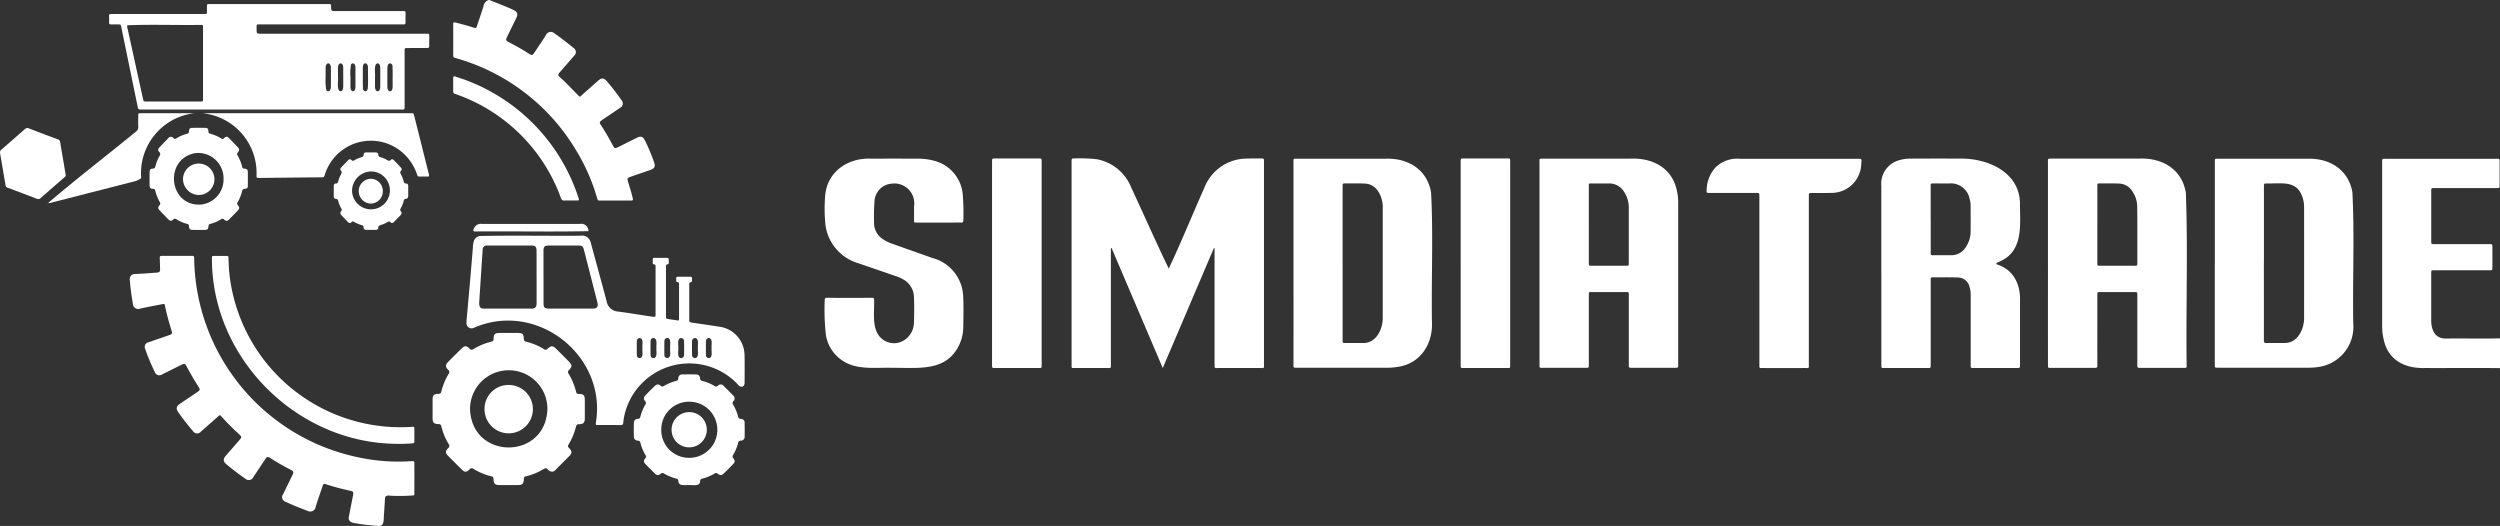 <svg xmlns="http://www.w3.org/2000/svg" xmlns:xlink="http://www.w3.org/1999/xlink" width="330" height="69.425" viewBox="0 0 330 69.425">
  <rect x="0" y="0" width="330" height="69.425" fill="#333333" stroke="none"/>
  <defs>
    <clipPath id="clip-path">
      <rect id="Rectangle_12447" data-name="Rectangle 12447" width="330" height="69.425" fill="#fff"/>
    </clipPath>
  </defs>
  <g id="Group_3368" data-name="Group 3368" transform="translate(0 0)">
    <g id="Group_3356" data-name="Group 3356" transform="translate(0 0)" clip-path="url(#clip-path)">
      <path id="Path_28593" data-name="Path 28593" d="M159.826,37.252c-3.3-.035-6.611,0-9.915-.013-2.661.068-4.858-1.04-5.442-3.777a7.842,7.842,0,0,1-.2-1.859q0-10.874,0-21.75c-.033-.329.342-.216.551-.235q7.193,0,14.385,0c.628,0,.567-.052.569.584,0,.924,0,1.846,0,2.77,0,.562.022.514-.5.514h-8.132c-.386,0-.39,0-.392.4q0,3.3,0,6.609c0,.386.007.39.405.39q3.662,0,7.326,0c.333.009.34.011.34.362q.007,1.337,0,2.679c0,.405,0,.41-.427.41q-3.554,0-7.106,0c-.569,0-.541-.037-.541.525q0,2.926,0,5.85c-.044,1.425.432,2.672,1.979,2.639,2.363-.039,4.747.039,7.1-.026Z" transform="translate(170.174 11.34)" fill="#fff"/>
      <path id="Path_28594" data-name="Path 28594" d="M32.234,0c1.053.438,2.127.824,3.158,1.312.536.255.639.545.381,1.072-.405.828-.813,1.656-1.214,2.485-.194.4-.166.5.233.7.9.458,1.781.963,2.635,1.506.414.264.486.246.752-.153.51-.767,1.04-1.524,1.521-2.31a.693.693,0,0,1,1.092-.222c.87.6,1.7,1.249,2.52,1.925a.648.648,0,0,1,.081,1.07c-.623.721-1.253,1.436-1.877,2.156-.246.283-.253.412,0,.639.929.8,1.739,1.731,2.609,2.581.129,0,.194-.113.279-.187.728-.639,1.449-1.282,2.175-1.92.466-.41.748-.392,1.166.085a29.936,29.936,0,0,1,1.962,2.546.631.631,0,0,1-.235.952q-1.033.706-2.073,1.4c-.813.543-.7.473-.248,1.184q.723,1.154,1.36,2.358c.231.436.292.449.728.231.826-.41,1.65-.826,2.476-1.236.486-.24.782-.157,1.024.329a24.606,24.606,0,0,1,1.24,2.96c.177.512.031.785-.475.959-.857.3-1.715.588-2.572.887-.521.179-.543.224-.388.735.2.669.416,1.334.578,2.014.1.41.1.412-.336.412q-1.919,0-3.84,0c-.373,0-.379.083-.517-.379a25.994,25.994,0,0,0-2.814-6.345A27.024,27.024,0,0,0,27.9,7.7c-.5-.15-.447-.094-.447-.6,0-1.251,0-2.5,0-3.751,0-.379-.061-.469.447-.338.735.192,1.467.386,2.191.615.384.122.386.124.519-.272.288-.859.586-1.715.852-2.583A.974.974,0,0,1,32.144,0Z" transform="translate(32.374 0)" fill="#fff"/>
      <path id="Path_28595" data-name="Path 28595" d="M77.721,24.128c1.654-3.468,3.1-7.084,4.677-10.6a6.027,6.027,0,0,1,5.438-3.908c.728-.031,1.458-.009,2.188-.017.373-.031.246.314.268.56V36.687c0,.663.07.573-.565.575q-2.7,0-5.405,0c-.207-.02-.584.1-.554-.231q0-7.788,0-15.578l-.085-.026c-2.238,5.253-4.479,10.5-6.752,15.837-2.276-5.338-4.514-10.584-6.75-15.833l-.1.009V36.722c0,.612.061.538-.554.541q-2.079,0-4.157,0c-.514,0-.473.039-.473-.488V10.157c.026-.211-.1-.575.229-.558a21.333,21.333,0,0,1,3.078.1,6.082,6.082,0,0,1,4.582,3.779c1.659,3.542,3.228,7.14,4.932,10.65" transform="translate(76.553 11.317)" fill="#fff"/>
      <path id="Path_28596" data-name="Path 28596" d="M124.027,23.428q0-6.634,0-13.263c0-.562-.076-.558.554-.558q5.764,0,11.524,0c3.025-.116,5.606,1.395,6.127,4.512.277,7.5.009,15.033.1,22.544,0,.623.083.565-.58.565q-2.678,0-5.36,0c-.6.02-.578-.009-.567-.588V27.665c0-.436,0-.438-.442-.438q-2.207,0-4.422,0c-.41,0-.414,0-.414.418,0,3.1-.007,6.194,0,9.289.024.246-.1.3-.32.3-1.946-.007-3.9,0-5.848,0-.342,0-.349-.013-.349-.405q-.007-6.7,0-13.4m6.517-5.146c0,1.7,0,3.394,0,5.089,0,.366.007.379.323.379,1.548,0,3.1,0,4.645,0,.394.048.3-.251.312-.525q0-2.164,0-4.329c0-1.014,0-2.025-.02-3.036a3.52,3.52,0,0,0-.663-1.959,2.089,2.089,0,0,0-1.619-.992c-.918-.05-1.844-.02-2.768-.026-.148,0-.216.07-.209.218v5.179" transform="translate(146.302 11.328)" fill="#fff"/>
      <path id="Path_28597" data-name="Path 28597" d="M93.238,23.417q0-6.653,0-13.309c0-.488-.1-.5.512-.5q5.784,0,11.571,0c2.866-.1,5.4,1.231,6.04,4.172a7.171,7.171,0,0,1,.181,1.726q0,10.743,0,21.482c.031.283-.281.222-.471.229h-5.586c-.541.033-.456-.094-.46-.551V27.559c-.009-.331-.009-.34-.355-.34q-2.256,0-4.512,0c-.408,0-.412,0-.412.418q0,4.489,0,8.978c-.011.665.111.6-.63.606q-2.681,0-5.362,0c-.2-.013-.543.076-.517-.227q0-6.787,0-13.577m6.508-5.1v5.046c0,.377.007.384.357.384q2.279,0,4.558,0c.355,0,.362-.007.362-.331q0-3.7,0-7.413a3.7,3.7,0,0,0-.6-1.983,2.272,2.272,0,0,0-2.047-1.136c-.8,0-1.609,0-2.411,0-.307-.028-.2.327-.218.521v4.913" transform="translate(109.977 11.332)" fill="#fff"/>
      <path id="Path_28598" data-name="Path 28598" d="M134.133,23.388q0-6.607,0-13.215c0-.6-.057-.554.547-.554q5.806,0,11.613,0c2.945-.122,5.477,1.408,6,4.425.294,5.752.017,11.548.113,17.313a5.346,5.346,0,0,1-4.425,5.721,8.574,8.574,0,0,1-1.6.122q-5.875,0-11.746,0c-.2-.013-.536.07-.506-.242q0-6.784,0-13.57m6.48-.024c0,3.424.009,6.848,0,10.272,0,.229.074.312.309.309.833-.011,1.667.009,2.5-.009,1.663-.015,2.517-1.855,2.5-3.32q.007-7.3,0-14.6a4.045,4.045,0,0,0-.238-1.4c-.785-2.195-2.762-1.687-4.627-1.739-.436,0-.436,0-.438.44V23.364" transform="translate(158.223 11.337)" fill="#fff"/>
      <path id="Path_28599" data-name="Path 28599" d="M78.337,23.406V10.1c0-.521-.039-.484.482-.484q5.852,0,11.7,0c2.951-.109,5.469,1.436,5.983,4.453.3,5.678.02,11.4.113,17.095.14,2.851-1.482,5.453-4.416,5.911a8.649,8.649,0,0,1-1.643.131q-5.852,0-11.7,0c-.27-.013-.56.087-.517-.314q.007-6.742,0-13.485m6.484-.02q0,5.09,0,10.181c0,.368.007.373.364.375.761,0,1.519,0,2.28,0,1.8.063,2.7-1.868,2.653-3.435q0-7.167,0-14.333c.065-1.434-.721-3.217-2.341-3.278-.9-.046-1.816-.015-2.722-.022-.174,0-.242.072-.235.24q0,5.136,0,10.27" transform="translate(92.402 11.337)" fill="#fff"/>
      <path id="Path_28600" data-name="Path 28600" d="M113.939,24.857q0-5.806,0-11.613a3.223,3.223,0,0,1,2.012-3.306,5.065,5.065,0,0,1,1.968-.325c2.1-.011,4.2-.017,6.3,0,3.646-.109,7.962,1.72,8.025,5.889-.009,2.82.493,6.24-2.594,7.659-.129.087-.782.224-.421.425,2.206.711,3.108,2.674,3.019,4.876q0,4.064,0,8.128v.222c0,.436,0,.438-.438.438h-5.63c-.549.039-.429-.124-.442-.567q0-4.466,0-8.932a3.845,3.845,0,0,0-.168-1.277,1.589,1.589,0,0,0-1.521-1.173c-1.116-.041-2.234-.015-3.35-.022-.349-.026-.211.373-.24.593V36.86c-.007.388-.007.392-.395.392q-2.861,0-5.719,0c-.4,0-.4,0-.4-.427V24.857m6.517-7.26c0,1.471,0,2.945,0,4.416,0,.34.007.347.344.347.789,0,1.576,0,2.365,0a2.193,2.193,0,0,0,1.907-1.048,3.638,3.638,0,0,0,.65-2.01c.015-1.175,0-2.35,0-3.522a2.99,2.99,0,0,0-.126-.835,2.524,2.524,0,0,0-2.69-2.06c-.61.02-1.221,0-1.831,0-.253.026-.687-.118-.628.294.007,1.471,0,2.945,0,4.416" transform="translate(134.394 11.327)" fill="#fff"/>
      <path id="Path_28601" data-name="Path 28601" d="M27.992,14.168H10.974c-.527,0-.521,0-.623-.5Q9.285,8.469,8.215,3.272c-.068-.331-.072-.333-.395-.338s-.626-.007-.939,0c-.177,0-.281-.041-.275-.246.011-.3.009-.6,0-.894-.02-.344.388-.2.6-.231q5.986,0,11.97,0c.338-.009.34-.011.349-.36,0-.238,0-.475,0-.715,0-.166.059-.251.233-.24.089,0,.179,0,.268,0q7.771,0,15.545,0c.323.009.323.009.336.314.024.612.024.612.628.612h8.71c.536,0,.49-.02.493.475,0,.342-.009.684,0,1.027.033.377-.384.227-.619.257q-9.246,0-18.494,0c-.608,0-.545-.063-.547.549,0,.684,0,.684.68.684q10.789,0,21.574,0c.591,0,.534-.068.536.514,0,.357-.011.715,0,1.072.011.24-.089.3-.314.3-.833-.009-1.667,0-2.5,0-.438,0-.44,0-.44.436q0,3.573,0,7.145c0,.591.048.534-.521.534H27.992M9.012,3.046a.748.748,0,0,0,.033.432Q9.428,5.22,9.81,6.96l1.262,5.75c.087.4.092.4.484.405q3.528,0,7.058,0c.39,0,.39,0,.395-.388V3.482c0-.506.048-.48-.486-.48-3.165.039-6.358-.078-9.51.044m35.028,6.89h0c0-.49,0-.981-.02-1.471a.365.365,0,0,0-.305-.388c-.3-.02-.351.342-.373.569,0,.846-.009,1.694,0,2.541,0,.357.179.593.373.571s.31-.233.316-.573c.009-.416,0-.833,0-1.249m-2.321-.041c0,.432-.007.863,0,1.293.007.331.142.554.325.571.2.02.362-.211.364-.573.009-.848.009-1.694,0-2.541,0-.329-.144-.556-.323-.571-.586.026-.307,1.382-.368,1.822M40.1,9.935c0,.475,0,.95.013,1.425a.363.363,0,0,0,.3.39c.222.024.288-.17.338-.347.087-.911.015-1.842.031-2.759,0-.362-.168-.593-.366-.575s-.31.231-.314.573c-.007.429,0,.861,0,1.293m-3.276,0c.059.438-.218,1.8.36,1.824.185-.013.325-.233.327-.567.009-.846,0-1.694,0-2.541.009-.227-.081-.573-.36-.575-.292.041-.333.416-.331.656,0,.4,0,.8,0,1.2m-1.63-.022h0a6.823,6.823,0,0,0,.078,1.637.274.274,0,0,0,.53.007,1.016,1.016,0,0,0,.087-.342c.007-.861,0-1.724,0-2.585a.7.7,0,0,0-.129-.418.249.249,0,0,0-.44-.009.7.7,0,0,0-.129.462c0,.416,0,.833,0,1.249m3.282-.024c0,.447-.007.894,0,1.338.007.318.129.514.307.53s.344-.194.347-.534c.009-.863,0-1.726,0-2.589a.691.691,0,0,0-.085-.388.271.271,0,0,0-.5,0,6.767,6.767,0,0,0-.076,1.639" transform="translate(7.792 0.289)" fill="#fff"/>
      <path id="Path_28602" data-name="Path 28602" d="M58.859,37.222c-1.526-.063-3.633.194-5.27-.338a5.038,5.038,0,0,1-3.476-3.956,30.14,30.14,0,0,1-.163-4.634c0-.222.059-.314.3-.314q2.969.013,5.942,0c.222,0,.279.085.277.29.057,1.338-.2,2.746.272,4.028A2.506,2.506,0,0,0,59.9,33.842a2.79,2.79,0,0,0,1.829-2.607c.046-1.131.05-2.265,0-3.394a2.7,2.7,0,0,0-1.3-2.223,4.708,4.708,0,0,0-1.09-.5q-2.449-.84-4.9-1.685a6.1,6.1,0,0,1-4.435-5.606,20.5,20.5,0,0,1,0-3.211c.2-3.25,2.977-5.146,6.092-5q3.014-.016,6.031,0a8.165,8.165,0,0,1,2.339.29,5.053,5.053,0,0,1,3.686,4.224,30.22,30.22,0,0,1,.1,3.612c0,.229-.07.318-.305.307-.342-.015-.684,0-1.029,0q-2.41,0-4.823,0c-.344,0-.349-.007-.351-.344,0-.6,0-1.19,0-1.785a2.631,2.631,0,0,0-3.03-3A2.431,2.431,0,0,0,56.54,15.06,25.916,25.916,0,0,0,56.464,18,2.545,2.545,0,0,0,57.7,20.285a5.024,5.024,0,0,0,1.081.53l5.381,1.907a5.447,5.447,0,0,1,4.065,5.033c.07,1.41.037,2.827.007,4.239a5.375,5.375,0,0,1-.652,2.437c-1.759,3.354-5.434,2.751-8.723,2.792" transform="translate(58.911 11.331)" fill="#fff"/>
      <path id="Path_28603" data-name="Path 28603" d="M45.423,44.859v1.787c0,.562.02.453-.434.49a20.948,20.948,0,0,1-2.768.013c-.357-.037-.669-.037-.671.4-.059.787-.1,1.574-.155,2.361-.022.523.028,1.3-.708,1.231a26.649,26.649,0,0,1-3.191-.375c-.475-.07-.841-.336-.715-.852q.271-1.4.547-2.8c.087-.438.039-.525-.4-.621a30.55,30.55,0,0,1-3.23-.867c-.238-.081-.307,0-.375.214-.3.933-.654,1.853-.926,2.794a.725.725,0,0,1-1.057.527c-.974-.368-1.946-.743-2.886-1.194a.645.645,0,0,1-.355-1.014c.4-.83.813-1.656,1.216-2.485.22-.453.192-.534-.257-.761a29.094,29.094,0,0,1-2.594-1.486c-.405-.262-.49-.244-.752.153-.512.767-1.018,1.539-1.53,2.306A.67.67,0,0,1,23.1,44.9c-.863-.584-1.683-1.229-2.487-1.894-.447-.371-.458-.693-.072-1.138.6-.687,1.194-1.369,1.789-2.055.323-.371.318-.451-.031-.765-.787-.708-1.53-1.456-2.243-2.238-.355-.39-.294-.327-.65-.017-.717.628-1.428,1.262-2.145,1.89a.648.648,0,0,1-1.07-.072,29.075,29.075,0,0,1-1.92-2.465c-.355-.5-.277-.8.238-1.146q1.131-.762,2.26-1.521c.388-.264.4-.325.153-.713-.541-.854-1.057-1.724-1.528-2.62-.238-.451-.307-.471-.767-.244-.828.408-1.65.824-2.478,1.231a.633.633,0,0,1-.987-.316,24.794,24.794,0,0,1-1.258-3,.633.633,0,0,1,.466-.929c.885-.307,1.772-.608,2.657-.918.429-.148.469-.22.333-.654-.323-1.051-.628-2.108-.846-3.189-.063-.316-.072-.314-.421-.244-.961.192-1.931.353-2.884.586a.714.714,0,0,1-.944-.658c-.17-1.029-.32-2.058-.4-3.1a.683.683,0,0,1,.743-.824c.935-.028,1.87-.113,2.807-.179.375-.026.46-.133.447-.506-.017-.475-.024-.952-.048-1.428-.011-.214.072-.283.283-.281,1.325.007,2.65.009,3.976,0,.257,0,.29.116.288.325A27.187,27.187,0,0,0,37.991,42.082a25.292,25.292,0,0,0,7.147.508c.218-.015.292.039.29.259-.011.669,0,1.34,0,2.01" transform="translate(9.272 18.278)" fill="#fff"/>
      <path id="Path_28604" data-name="Path 28604" d="M56.248,25.474a.528.528,0,0,0,.061-.336V20.808c0-.187.052-.4-.259-.408-.139,0-.1-.155-.109-.253-.026-.447-.02-.456.414-.458.462,0,.924.009,1.384,0,.211-.007.3.068.286.281s.063.464-.288.477c-.129.041-.063.3-.081.412v4.377c0,.466,0,.462.447.527,1.205.179,2.413.347,3.618.541a3.821,3.821,0,0,1,3.232,3.677c.031,1.221.009,2.441.009,3.662.024.663-.551.756-.915.242a8.783,8.783,0,0,0-14.976,4.224c-.061.29-.094.586-.131.881-.022.19-.092.286-.307.283-1.014-.011-2.027,0-3.038-.007-.29,0-.307-.026-.262-.312C46.8,30.034,37.447,22.78,29.175,26.46a.68.68,0,0,1-.924-.7c.009-.432.057-.861.1-1.29.135-1.541.275-3.082.41-4.623.1-1.184.2-2.369.3-3.555.074-.785-.026-1.84,1-1.977,4.4-.089,8.814,0,13.219-.033a1.17,1.17,0,0,1,1.375.92c.7,2.581,1.417,5.161,2.1,7.748a1.611,1.611,0,0,0,1.467,1.334c1.55.2,3.088.473,4.634.689.342.028.351.028.353-.318q0-3.126,0-6.251c0-.161.033-.342-.225-.344-.17,0-.144-.2-.148-.318,0-.617-.033-.534.517-.538.447,0,.894,0,1.34,0,.194,0,.272.072.259.262-.035.148.076.536-.107.58-.325.024-.262.259-.262.458q0,3.148,0,6.295c0,.429,0,.434.425.5s.822.118,1.251.179M37.5,19.742c0-1.16.007-2.321,0-3.481,0-.5-.168-.682-.619-.684q-2.946-.007-5.894,0a.522.522,0,0,0-.6.558q-.088,1.246-.168,2.491-.124,1.916-.248,3.827c-.009.687-.288,1.541.743,1.447h5.983c.671.061.852-.275.809-.9V19.742m.915-.013c0,1.16,0,2.321,0,3.481,0,.536.155.689.691.691q2.9,0,5.8,0c.562,0,.761-.255.623-.793q-.883-3.479-1.779-6.953c-.126-.49-.244-.578-.748-.578-1.295,0-2.589,0-3.884,0-.569,0-.706.142-.708.715,0,1.146,0,2.291,0,3.437m16.722,9.385c-.05-.408.2-1.308-.386-1.34a.405.405,0,0,0-.377.421c-.013.608-.013,1.216,0,1.824a.367.367,0,0,0,.386.4c.58-.035.318-.907.373-1.3m1.075.007c.046.4-.2,1.271.377,1.3.227,0,.379-.153.386-.449.013-.578.011-1.157,0-1.735a.416.416,0,0,0-.384-.46c-.584.041-.329.937-.379,1.347m-2.884-.026h-.007c-.048-.414.207-1.231-.371-1.321a.389.389,0,0,0-.395.4q-.023.935,0,1.87a.363.363,0,0,0,.36.377c.619-.013.357-.913.412-1.323m5.471.035h0c-.05-.414.207-1.3-.381-1.356a.4.4,0,0,0-.388.408c-.015.608-.017,1.216,0,1.824a.378.378,0,0,0,.377.412c.584-.017.351-.889.392-1.288m-7.319-.041c-.052-.4.2-1.277-.371-1.31a.376.376,0,0,0-.368.418c-.009.593-.011,1.188,0,1.783,0,.294.163.451.39.436.551-.061.294-.933.349-1.327m9.13.009c-.048-.4.194-1.277-.362-1.319-.224-.007-.379.157-.384.451q-.016.873,0,1.742c0,.294.159.453.386.445.554-.039.31-.924.36-1.319" transform="translate(33.325 16.836)" fill="#fff"/>
      <path id="Path_28605" data-name="Path 28605" d="M110.32,25.683V14.521c-.007-.386-.007-.39-.4-.39h-6.075c-.517,0-.523,0-.475-.523a4.489,4.489,0,0,1,1.21-2.9,4.137,4.137,0,0,1,3.2-1.088q7.729,0,15.456,0c.615,0,.608,0,.534.619a3.922,3.922,0,0,1-3.738,3.878c-.907.031-1.816.013-2.722.017-.458,0-.46,0-.46.462q0,11,0,22.012c0,.732.1.63-.641.632q-2.681.007-5.36,0c-.2-.015-.547.085-.527-.216q0-5.669,0-11.34" transform="translate(121.917 11.34)" fill="#fff"/>
      <path id="Path_28606" data-name="Path 28606" d="M41.942,38.468a.708.708,0,0,1-.549-.3c-.153-.183-.3-.179-.5-.057a8.363,8.363,0,0,1-2.384.983.3.3,0,0,0-.264.336c-.031.656-.2.815-.837.815-.789,0-1.578,0-2.367,0-.586,0-.785-.183-.8-.761,0-.227-.057-.34-.3-.4a8.192,8.192,0,0,1-2.343-.968.363.363,0,0,0-.534.068c-.41.405-.636.392-1.055-.024q-.87-.863-1.737-1.737c-.408-.41-.421-.65-.017-1.055a.367.367,0,0,0,.063-.536,8.216,8.216,0,0,1-.968-2.341.32.32,0,0,0-.362-.292c-.628-.015-.791-.194-.793-.806,0-.8,0-1.609,0-2.413,0-.588.166-.763.769-.776.209,0,.325-.057.377-.272a8.262,8.262,0,0,1,.983-2.382.347.347,0,0,0-.057-.5c-.418-.429-.408-.673.009-1.094q.85-.857,1.707-1.7c.429-.427.669-.438,1.092-.024a.344.344,0,0,0,.5.07,8.285,8.285,0,0,1,2.38-.987.322.322,0,0,0,.29-.366c.013-.63.181-.782.806-.782q1.206,0,2.411,0c.593,0,.765.166.778.769.007.211.059.327.275.377A8.207,8.207,0,0,1,40.9,22.3a.345.345,0,0,0,.5-.061c.429-.416.676-.405,1.1.011q.857.85,1.7,1.707c.421.423.432.667.015,1.094a.345.345,0,0,0-.063.5,8.449,8.449,0,0,1,.987,2.382c.05.211.153.279.371.283.623.013.78.185.78.811,0,.8,0,1.606,0,2.411,0,.558-.192.765-.741.772-.248,0-.366.065-.425.327a8.4,8.4,0,0,1-.926,2.265c-.19.333-.185.333.059.6.351.381.357.63,0,1-.606.615-1.221,1.223-1.831,1.833a.632.632,0,0,1-.482.248M36.256,25.09a5.108,5.108,0,0,0-5.116,5.116c.207,6.761,9.985,6.763,10.211.013a5.091,5.091,0,0,0-5.1-5.129" transform="translate(30.906 23.784)" fill="#fff"/>
      <path id="Path_28607" data-name="Path 28607" d="M60.08,23.379V9.986c.007-.384.007-.388.4-.388q2.861,0,5.717,0c.429,0,.432,0,.432.44q0,7.457,0,14.913,0,5.957,0,11.918c0,.386,0,.39-.395.39H60.516c-.432,0-.436,0-.436-.442V23.379" transform="translate(70.87 11.32)" fill="#fff"/>
      <path id="Path_28608" data-name="Path 28608" d="M88.463,23.383V9.939c.009-.333.009-.34.353-.342q2.926,0,5.852,0c.318,0,.318.007.329.32q0,13.4,0,26.8c0,.612.065.543-.551.543q-2.88,0-5.763,0c-.32.024-.192-.366-.218-.567V23.383" transform="translate(104.346 11.319)" fill="#fff"/>
      <path id="Path_28609" data-name="Path 28609" d="M12.334,6.854h27.33c.384,0,.386,0,.48.366Q41.1,11,42.04,14.788a.54.54,0,0,1,.022.434c-.408,0-.837-.007-1.266,0-.2,0-.233-.144-.281-.283a6.87,6.87,0,0,0-1.157-2.1A6.364,6.364,0,0,0,28.345,14.96c-.122.364-.124.362-.53.364-2.633.015-5.268.05-7.9.076-.074,0-.15,0-.224,0-.364,0-.373-.007-.364-.366a7.929,7.929,0,0,0-7-8.158l.011-.022" transform="translate(14.536 8.085)" fill="#fff"/>
      <path id="Path_28610" data-name="Path 28610" d="M45.708,37.29c-.534-.044-1.425.22-1.443-.567-.022-.2-.124-.248-.272-.288a6.345,6.345,0,0,1-1.643-.682.3.3,0,0,0-.395.026.512.512,0,0,1-.817-.046c-.4-.384-.785-.774-1.168-1.168-.316-.323-.329-.488-.044-.846a.258.258,0,0,0,.028-.349,5.848,5.848,0,0,1-.7-1.683c-.044-.194-.153-.248-.342-.27a.5.5,0,0,1-.514-.554c-.017-.6-.02-1.19,0-1.785.011-.342.172-.5.532-.534a.313.313,0,0,0,.325-.286,6.105,6.105,0,0,1,.66-1.6.324.324,0,0,0-.02-.432c-.257-.325-.233-.517.061-.82.381-.4.772-.785,1.166-1.168.3-.29.495-.31.822-.061a.3.3,0,0,0,.392.044,6.149,6.149,0,0,1,1.685-.693c.17-.041.224-.135.244-.312a.505.505,0,0,1,.578-.534c.565-.013,1.131-.013,1.7,0,.408.009.551.137.6.558a.3.3,0,0,0,.268.294,5.961,5.961,0,0,1,1.643.678.326.326,0,0,0,.434-.039.481.481,0,0,1,.75.022q.644.618,1.262,1.262a.482.482,0,0,1,.033.752.345.345,0,0,0-.028.471,5.952,5.952,0,0,1,.647,1.558c.048.185.111.3.351.314a.486.486,0,0,1,.512.549q.02.893,0,1.785a.477.477,0,0,1-.482.532.379.379,0,0,0-.386.338,5.727,5.727,0,0,1-.65,1.558.322.322,0,0,0,.022.434c.257.327.235.51-.063.817q-.575.592-1.168,1.168c-.305.294-.484.312-.82.059a.3.3,0,0,0-.395-.041,5.964,5.964,0,0,1-1.641.684.331.331,0,0,0-.29.329c-.031.756-.918.482-1.428.53m-3.7-7.326a3.658,3.658,0,0,0,3.7,3.725,3.705,3.705,0,0,0-.007-7.411,3.665,3.665,0,0,0-3.694,3.686" transform="translate(45.275 26.742)" fill="#fff"/>
      <path id="Path_28611" data-name="Path 28611" d="M11.877,8.923c.314.007.386.436.711.211a5.093,5.093,0,0,1,1.43-.61c.17-.041.227-.135.242-.312.031-.388.12-.462.5-.466q.781-.01,1.563,0c.388,0,.484.074.5.456a.309.309,0,0,0,.281.327,5.236,5.236,0,0,1,1.425.626.244.244,0,0,0,.344-.037c.329-.283.425-.27.743.057.355.36.7.726,1.051,1.094.27.292.283.41.037.73a.305.305,0,0,0-.024.4,5.629,5.629,0,0,1,.6,1.486.28.28,0,0,0,.3.248c.364.035.442.126.447.475q.013.873,0,1.741c.026.721-.634.192-.745.726a5.665,5.665,0,0,1-.6,1.486.291.291,0,0,0,.037.39c.24.3.222.447-.048.735-.357.377-.721.752-1.09,1.12-.268.268-.4.286-.682.039a.275.275,0,0,0-.388-.035,5.318,5.318,0,0,1-1.428.615.29.29,0,0,0-.251.305c-.037.4-.129.48-.532.486-.49.009-.983.007-1.473,0-.432-.007-.53-.083-.569-.5A.28.28,0,0,0,14,20.418a5.133,5.133,0,0,1-1.391-.6.3.3,0,0,0-.427.028c-.257.231-.405.216-.65-.026-.379-.379-.752-.763-1.118-1.155-.268-.286-.281-.425-.031-.732a.3.3,0,0,0,.02-.395,5.668,5.668,0,0,1-.58-1.443c-.05-.2-.118-.3-.349-.307-.314-.011-.408-.129-.412-.458q-.013-.873,0-1.742c.007-.314.1-.445.421-.46.238-.011.3-.124.347-.312a5.42,5.42,0,0,1,.547-1.362.361.361,0,0,0-.031-.506c-.209-.227-.19-.4.022-.628.384-.414.78-.817,1.173-1.227a.484.484,0,0,1,.333-.177m6.946,5.545A3.341,3.341,0,0,0,14.974,11.1c-4.048.852-3.352,6.992.815,6.776a3.324,3.324,0,0,0,3.034-3.409" transform="translate(10.686 9.131)" fill="#fff"/>
      <path id="Path_28612" data-name="Path 28612" d="M37.336,40.306c-13.189-.011-24.494-11.218-24.5-24.427,0-.373,0-.377.357-.379.493,0,.983,0,1.476,0,.329,0,.338.007.355.351.031.639.046,1.277.109,1.916a22.721,22.721,0,0,0,24.063,20.3c.338-.02.368-.052.364.347,0,.521-.007,1.042,0,1.563,0,.192-.07.255-.257.268-.654.039-1.308.081-1.966.065" transform="translate(15.137 18.28)" fill="#fff"/>
      <path id="Path_28613" data-name="Path 28613" d="M8.67,13.975c.022.116-.065.2-.157.277-1.055.918-2.112,1.833-3.16,2.757a.43.43,0,0,1-.488.081Q2.929,16.351.987,15.621A.358.358,0,0,1,.728,15.3Q.375,13.194.011,11.087a.482.482,0,0,1,.19-.5q1.556-1.34,3.093-2.7A.441.441,0,0,1,3.812,7.8Q5.7,8.533,7.607,9.237A.439.439,0,0,1,7.94,9.6c.233,1.46.506,2.91.73,4.372" transform="translate(0 9.146)" fill="#fff"/>
      <path id="Path_28614" data-name="Path 28614" d="M2.918,18.715c3.766-3.23,7.751-6.269,11.6-9.427a.7.7,0,0,0,.305-.639c-.024-.49-.011-.981,0-1.473,0-.312.009-.312.329-.32,2.347,0,4.669,0,7.088,0a7.967,7.967,0,0,0-7.042,8.424c.011.139-.035.179-.153.259a2.7,2.7,0,0,1-.935.368Q8.746,17.282,3.386,18.654a.8.8,0,0,1-.477.054Z" transform="translate(3.431 8.085)" fill="#fff"/>
      <path id="Path_28615" data-name="Path 28615" d="M22.751,18.334c-.1,0-.142.065-.2.113a.3.3,0,0,1-.471-.033c-.3-.312-.6-.623-.891-.939a.324.324,0,0,1,0-.48.261.261,0,0,0,.02-.357,4.111,4.111,0,0,1-.377-.9c-.054-.2-.1-.39-.386-.388-.168,0-.231-.163-.233-.329V13.679c0-.211.094-.353.316-.349.177,0,.224-.1.262-.238a4.378,4.378,0,0,1,.314-.835c.109-.22.268-.423.022-.673-.092-.092-.041-.257.061-.366.307-.323.615-.647.926-.966a.275.275,0,0,1,.434-.015c.153.172.275.1.425.011a3.247,3.247,0,0,1,.815-.36c.214-.059.375-.122.377-.4,0-.19.179-.257.362-.257.386,0,.774,0,1.16,0,.242,0,.414.085.421.351,0,.168.092.227.24.268a3.487,3.487,0,0,1,.785.318c.216.12.416.283.658.017.107-.113.259-.028.357.072.312.318.621.641.924.97a.307.307,0,0,1,.011.445c-.153.159-.094.286-.011.436a4.043,4.043,0,0,1,.379.952c.039.148.083.272.286.272.253,0,.31.183.307.4,0,.4,0,.8,0,1.205,0,.24-.072.416-.342.425-.153,0-.2.089-.233.216a4.492,4.492,0,0,1-.432,1.072.271.271,0,0,0,.039.357.352.352,0,0,1-.057.517c-.279.288-.556.578-.835.87-.155.163-.327.222-.5.039-.12-.126-.222-.1-.351-.022a3.447,3.447,0,0,1-.811.368c-.233.068-.451.12-.44.449,0,.137-.148.222-.294.222-.434.007-.865.009-1.3,0a.316.316,0,0,1-.344-.331c0-.131-.033-.227-.181-.266a5.6,5.6,0,0,1-1.214-.523m-.12-3.967a2.5,2.5,0,1,0,2.491-2.62,2.572,2.572,0,0,0-2.491,2.62" transform="translate(23.842 10.888)" fill="#fff"/>
      <path id="Path_28616" data-name="Path 28616" d="M27.451,5.74c0-.3,0-.6,0-.894,0-.2.081-.268.272-.2.617.218,1.247.4,1.85.654A24.7,24.7,0,0,1,43.925,20.47c.218.617.172.541-.4.545-.46,0-.924-.017-1.384.007-.275.013-.386-.1-.473-.344A22.671,22.671,0,0,0,27.992,7.046a1.429,1.429,0,0,0-.211-.074c-.268-.05-.357-.2-.336-.473C27.466,6.248,27.451,5.993,27.451,5.74Z" transform="translate(32.37 5.45)" fill="#fff"/>
      <path id="Path_28617" data-name="Path 28617" d="M43.862,14.521c-4.9.1-9.845,0-14.762.037-.139-.02-.331.074-.408-.076s.033-.318.12-.453a.992.992,0,0,1,.992-.466h12.94a.95.95,0,0,1,1.118.959" transform="translate(33.815 15.992)" fill="#fff"/>
      <path id="Path_28618" data-name="Path 28618" d="M2.935,12.292c.02.031,0,.07-.017.059-.07-.05,0-.041.026-.052l-.009-.007" transform="translate(3.406 14.5)" fill="#fff"/>
      <path id="Path_28619" data-name="Path 28619" d="M32.564,23.315a3.193,3.193,0,1,1-3.221,3.169,3.165,3.165,0,0,1,3.221-3.169" transform="translate(34.613 27.498)" fill="#fff"/>
      <path id="Path_28620" data-name="Path 28620" d="M45.309,27.269a2.325,2.325,0,1,1-2.332-2.31,2.317,2.317,0,0,1,2.332,2.31" transform="translate(47.988 29.442)" fill="#fff"/>
      <path id="Path_28621" data-name="Path 28621" d="M13.168,14.119a2.111,2.111,0,0,1-2.084-2.162,2.074,2.074,0,1,1,2.084,2.162" transform="translate(13.075 11.618)" fill="#fff"/>
      <path id="Path_28622" data-name="Path 28622" d="M24.888,12.464A1.615,1.615,0,0,1,23.343,14.1a1.637,1.637,0,0,1,0-3.274,1.614,1.614,0,0,1,1.543,1.637" transform="translate(25.646 12.772)" fill="#fff"/>
    </g>
  </g>
</svg>
